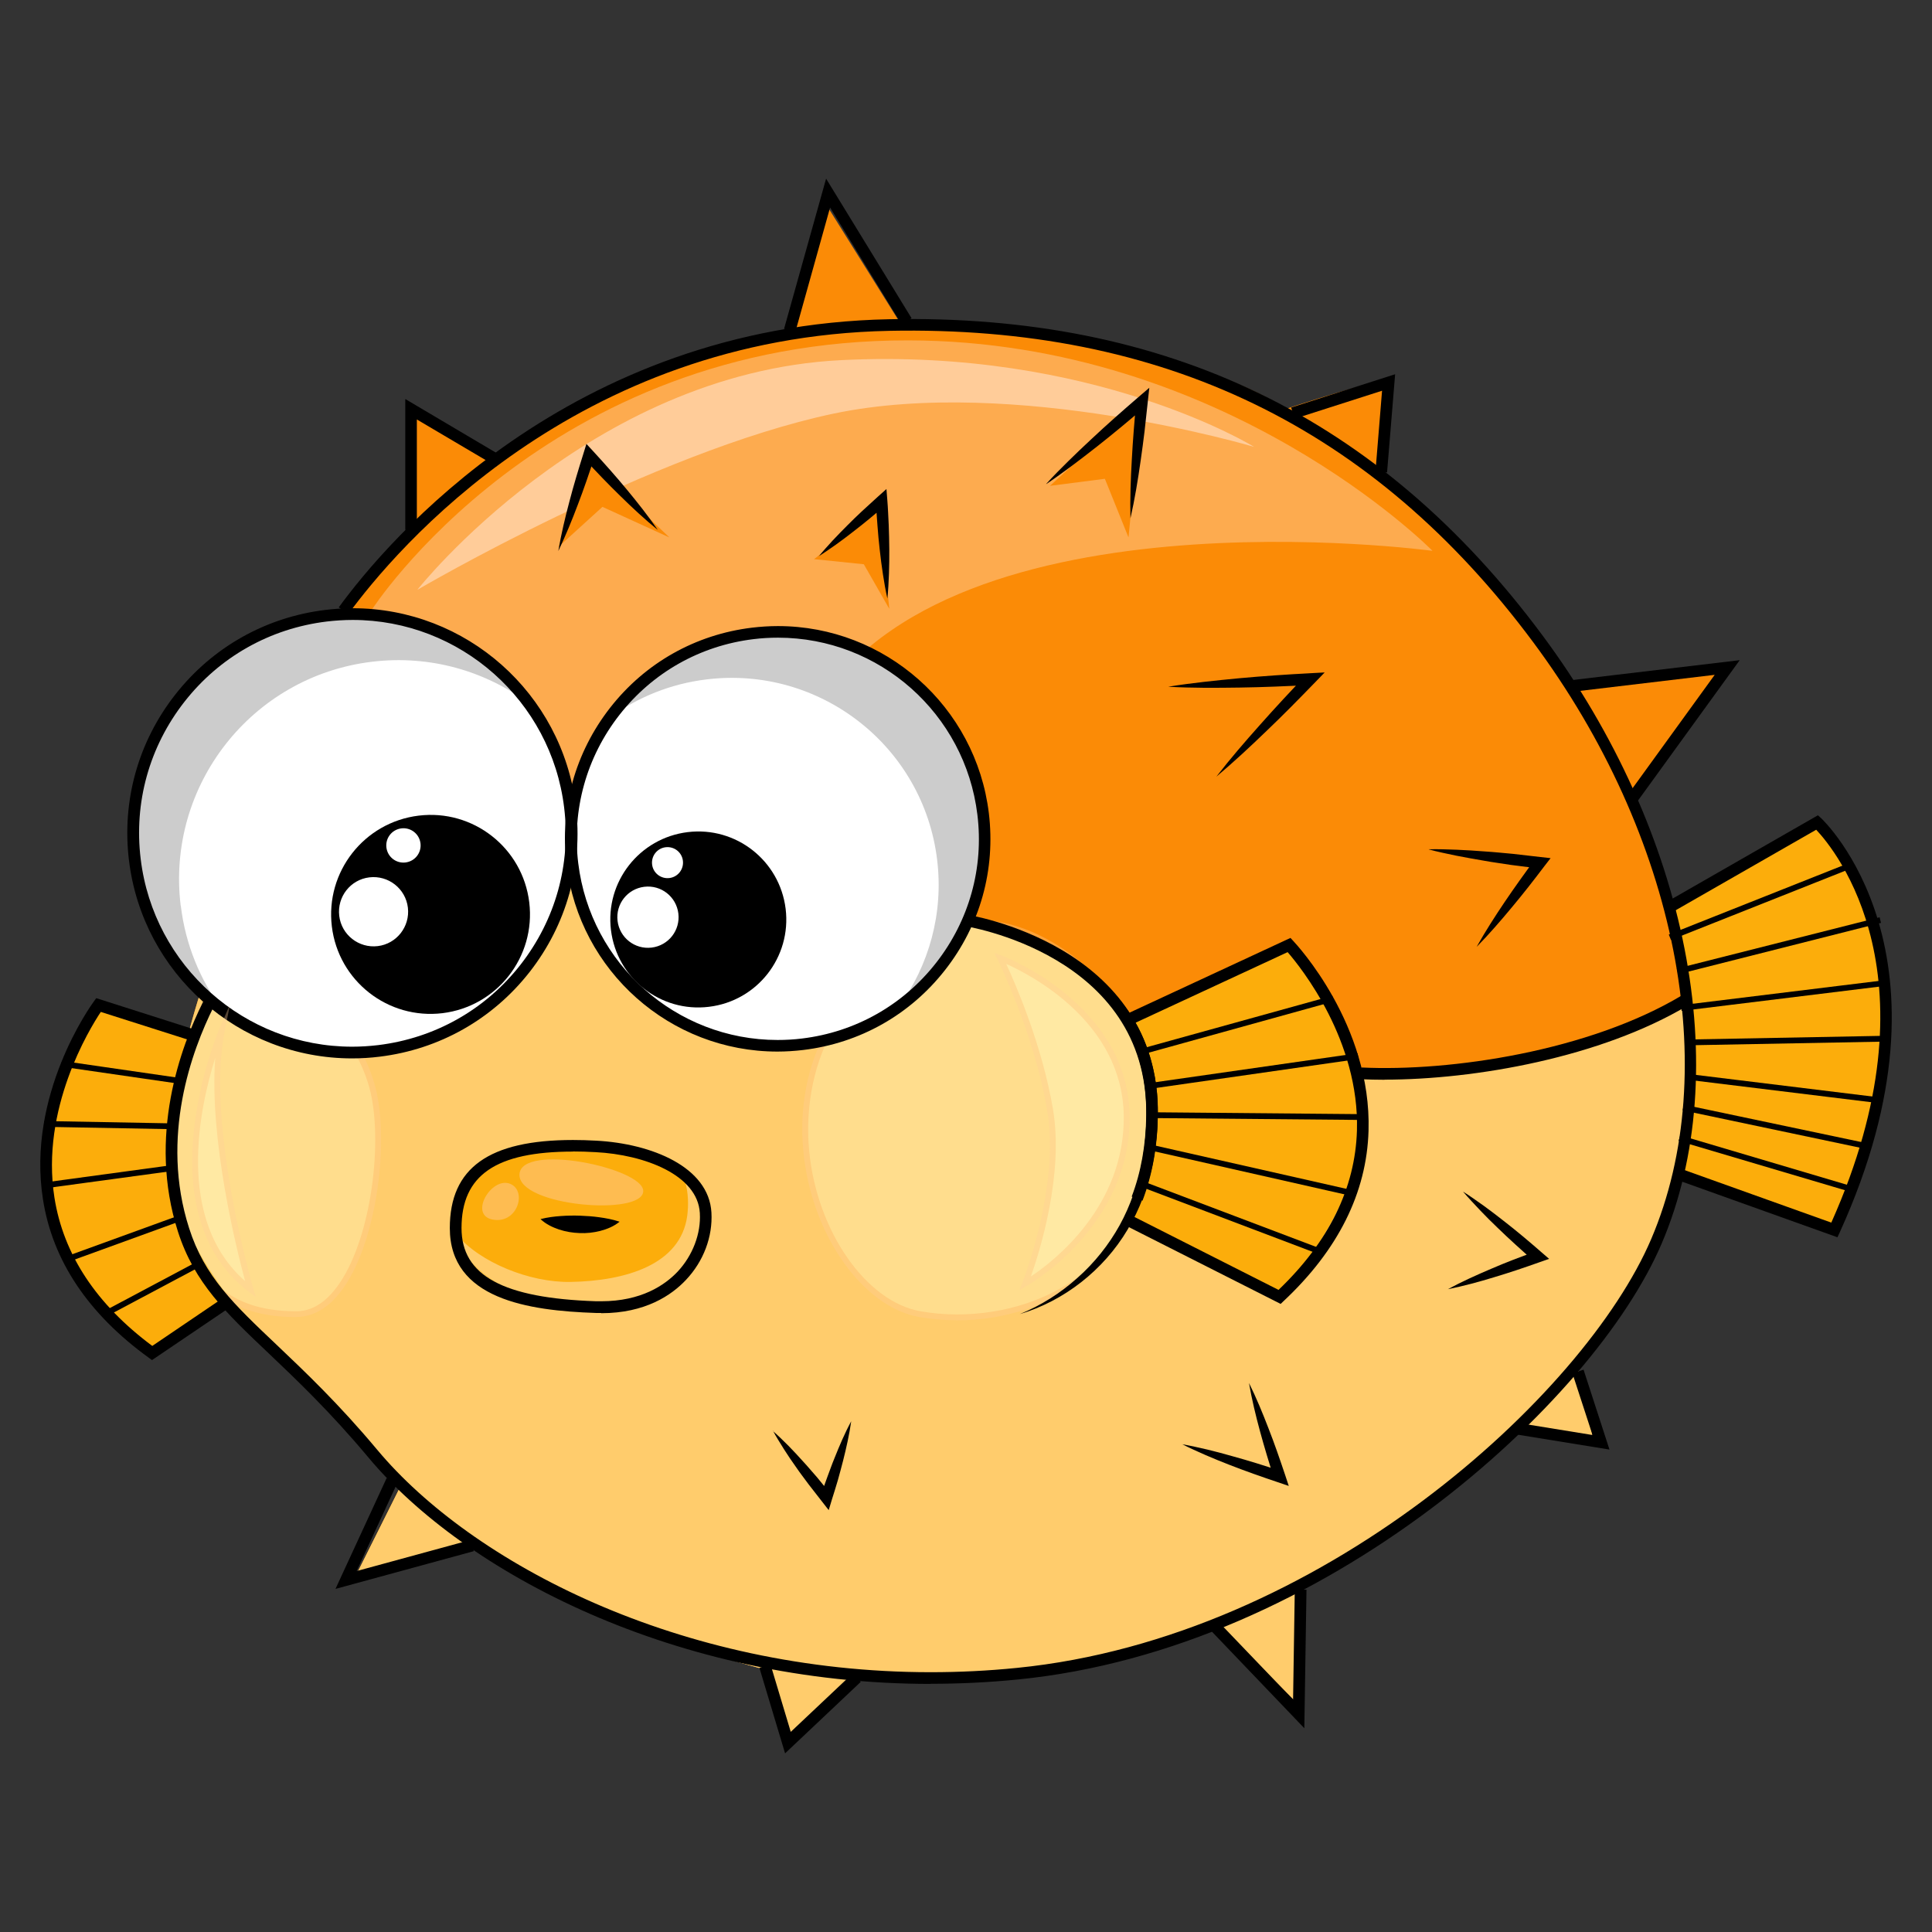 <?xml version="1.0" encoding="UTF-8"?><svg xmlns="http://www.w3.org/2000/svg" viewBox="0 0 170 170"><rect x="0" y="0" width="170" height="170" fill="#333333" stroke="none"/><defs><style>.cls-1{fill:#fff;}.cls-2{isolation:isolate;}.cls-3{fill:#ffc;}.cls-4{opacity:.34;}.cls-5,.cls-6{fill:#ffcc6c;}.cls-7,.cls-8{fill:#fc9;}.cls-9{fill:#fb8b06;}.cls-10{fill:none;}.cls-11{fill:#ccc;}.cls-6,.cls-12{mix-blend-mode:multiply;}.cls-13{fill:#fcad0b;}.cls-8{opacity:.5;}</style></defs><g class="cls-2"><g id="_圖層_2"><g id="_遊玩方式"><g><rect class="cls-10" width="170" height="170"/><g><path class="cls-13" d="M146.93,79.66l12.96-7.3s6.9,8.87,6.23,16.83c-.67,7.97-4.71,19.02-4.71,19.02l-13.69-5.11-.79-23.45Z"/><path class="cls-13" d="M17.15,91.56l-8.49-3.13s-6.32,9.35-3.97,18.45c2.36,9.09,8.7,12.17,8.7,12.17l6.62-4.6-2.86-22.89Z"/><path class="cls-9" d="M21.19,77.93c2.36-8.08,7.91-22.89,10.77-26.6,2.86-3.7,4.38-4.88,4.38-4.88,0,0-.67-9.09,.34-9.6,1.01-.51,6.73,3.54,6.73,3.54,0,0,15.32-10.27,26.26-11.11l3.03-11.28,6.73,10.77s7.74-.5,18.85,1.85c11.11,2.36,14.81,5.38,14.81,5.38,0,0,9.09-3.03,9.09-2.36s-.84,8.08-.84,8.08c0,0,13.13,11.45,17.17,18.85l13.3-1.68-8.08,11.11s6.06,14.31,5.22,24.91c-.84,10.61-4.71,19.19-10.27,24.91l1.52,6.9-6.9-.84s-9.26,8.92-18.85,13.97l-.34,9.93-6.9-6.9s-15.15,6.23-31.65,4.54l-6.23,5.89-1.85-6.4s-17.34-4.38-25.92-10.94l-10.43,3.03,4.38-8.75s-19.19-16.16-20.37-26.43c-1.18-10.27,6.06-25.92,6.06-25.92Z"/><path class="cls-8" d="M32.69,53.69s15.26-23.79,47.24-23.74c27.94,.05,46.12,18.52,46.12,18.52,0,0-43.95-5.98-54.88,14.98-16.49,31.64-38.49-9.76-38.49-9.76Z"/><path class="cls-7" d="M36.73,51.89s15.04-19.08,37.26-20.2c22.22-1.12,36.36,7.63,36.36,7.63,0,0-21.1-6.28-37.03-2.92-15.94,3.37-36.58,15.49-36.58,15.49Z"/><polygon class="cls-9" points="71.63 49.2 77.36 44.71 78.25 53.57 76.01 49.65 71.63 49.2"/><g class="cls-12"><path class="cls-9" d="M138.52,60.59c-1.82-3.33-5.48-7.49-8.96-11.05,5.01,9.7,13.49,28.74,12.21,44.37-1.8,21.99-26.48,48.48-64.64,48.93-19.46,.23-33.19-5.85-41.98-11.86l-4.02,8.05,10.43-3.03c8.59,6.56,25.92,10.94,25.92,10.94l1.85,6.4,6.23-5.89c16.5,1.69,31.65-4.54,31.65-4.54l6.9,6.9,.34-9.93c9.6-5.05,18.85-13.97,18.85-13.97l6.9,.84-1.52-6.9c5.56-5.72,9.43-14.31,10.27-24.91,.84-10.61-5.22-24.91-5.22-24.91l8.08-11.11-13.3,1.68Z"/></g><path class="cls-5" d="M148.71,88.09c-4.71,2.47-10.76,4.48-17.26,5.6-6.51,1.12-27.38,3.59-31.87-4.04-4.49-7.63-14.59-8.53-20.87-9.88,0,0-23.68-3.7-43.2-5.05-3.7-.25-8.16-.7-13.01-.97-.5,1.51-.94,2.92-1.3,4.17,0,0-7.24,15.65-6.06,25.92,1.18,10.27,20.37,26.43,20.37,26.43l-4.38,8.75,10.43-3.03c8.59,6.56,25.92,10.94,25.92,10.94l1.85,6.4,6.23-5.89c16.5,1.69,31.65-4.54,31.65-4.54l6.9,6.9,.34-9.93c9.6-5.05,18.85-13.97,18.85-13.97l6.9,.84-1.52-6.9c5.56-5.72,9.43-14.31,10.27-24.91,.17-2.17,.05-4.5-.25-6.84Z"/><g class="cls-4"><path class="cls-3" d="M19.68,86.51s-5.72,8.08-4.54,17.34c1.18,9.26,5.22,11.78,10.94,11.78s8.08-12.62,6.9-19.02c-1.18-6.4-8.08-12.79-13.3-10.1Z"/><path class="cls-7" d="M26.07,115.89c-6.78,0-10.12-3.59-11.19-12.01-1.18-9.25,4.53-17.43,4.59-17.52l.04-.05,.05-.03c.85-.44,1.77-.66,2.74-.66,4.66,0,9.87,5.21,10.93,10.94,.94,5.1-.33,13.6-3.45,17.34-1.09,1.31-2.34,1.98-3.71,1.98Zm-6.22-29.18c-.48,.7-5.57,8.43-4.47,17.11,1.03,8.1,4.23,11.56,10.69,11.56,1.21,0,2.32-.6,3.31-1.8,3.02-3.63,4.26-11.93,3.34-16.92-1-5.41-6.06-10.52-10.42-10.52-.87,0-1.69,.19-2.45,.58Z"/></g><g class="cls-4"><path class="cls-3" d="M83.81,81.63c5.56-2.19,17.67,4.38,17.51,17.68-.17,13.3-11.78,17.84-20.36,16.33-10.05-1.77-17.64-25.92,2.86-34Z"/><path class="cls-7" d="M84.19,116.17c-1.12,0-2.22-.09-3.29-.28-4.99-.88-9.47-7.24-10.2-14.47-.9-8.97,3.96-16.46,13.01-20.02,.73-.29,1.56-.43,2.49-.43,3.3,0,7.16,1.83,10.08,4.79,2.46,2.49,5.38,6.87,5.29,13.56-.15,11.59-9.11,16.86-17.38,16.86Zm2.01-34.7c-.86,0-1.63,.14-2.3,.4-12.72,5.01-13.11,15.3-12.69,19.49,.7,7.02,5,13.17,9.78,14.02,1.03,.18,2.11,.28,3.2,.28,8.29,0,16.73-5.06,16.87-16.35,.08-6.52-2.75-10.77-5.14-13.2-2.82-2.86-6.54-4.64-9.71-4.64Z"/></g><path class="cls-6" d="M89.03,116.14s6.96-2.69,10.1-8.53l13.24,6.73,4.71-5.61s-2.24,6.96-4.94,8.75l-11-4.27s-3.59,3.14-12.12,2.92Z"/><path class="cls-13" d="M40.1,108.06c-.06-3.87,2.64-7.32,11.05-7.24,8.42,.08,11.02,4.12,10.43,8.42-.59,4.29-5.39,5.72-10.27,5.81-4.88,.09-11.17-3.2-11.22-6.98Z"/><path class="cls-6" d="M60.31,104.06c.25,.93,.29,1.92,.16,2.93-.59,4.29-5.39,5.72-10.27,5.81-3.61,.06-7.97-1.72-10.03-4.18,.63,3.54,6.52,6.5,11.16,6.42,4.88-.08,9.68-1.51,10.27-5.81,.26-1.88-.1-3.7-1.28-5.17Z"/><path class="cls-13" d="M99.58,89.76l13.92-6.34s7.46,8.92,6.45,16.27c-1.01,7.35-7.35,14.42-7.35,14.42l-13.47-6.68s2.64-4.77,2.53-8.75c-.11-3.99-2.08-8.92-2.08-8.92Z"/><path class="cls-6" d="M149.02,93.42c0-.09,0-.17,0-.26,0-.51,0-1.02-.02-1.54,0-.05,0-.09,0-.15-.05-1.11-.15-2.25-.29-3.38-2.04,1.07-4.34,2.05-6.81,2.91,0,.98-.05,1.96-.13,2.92-1.8,21.99-26.48,48.48-64.64,48.93-19.46,.23-33.19-5.85-41.98-11.86l-4.02,8.05,10.43-3.03c8.59,6.56,25.92,10.94,25.92,10.94l1.85,6.4,6.23-5.89c16.5,1.69,31.65-4.54,31.65-4.54l6.9,6.9,.34-9.93c9.6-5.05,18.85-13.97,18.85-13.97l6.9,.84-1.52-6.9c5.56-5.72,9.43-14.31,10.27-24.91,.04-.5,.06-1,.07-1.51Z"/><path class="cls-1" d="M86.5,71.61c1.22,9.98-5.89,19.06-15.88,20.27-9.98,1.22-19.06-5.89-20.27-15.88-1.22-9.98,5.89-19.06,15.87-20.27,9.98-1.22,19.06,5.89,20.27,15.87Z"/><path class="cls-11" d="M86.5,71.61c-1.21-9.98-10.29-17.09-20.27-15.87-5.22,.64-9.66,3.43-12.53,7.37,2.42-1.76,5.31-2.95,8.49-3.33,9.98-1.21,19.06,5.89,20.27,15.87,.58,4.76-.74,9.31-3.35,12.91,5.18-3.76,8.21-10.14,7.39-16.94Z"/><path class="cls-1" d="M50.15,71c1.29,10.57-6.24,20.19-16.81,21.47-10.58,1.29-20.19-6.24-21.48-16.81-1.29-10.57,6.24-20.19,16.81-21.47,10.57-1.29,20.19,6.24,21.48,16.81Z"/><path class="cls-11" d="M15.9,79.7c-1.29-10.57,6.24-20.19,16.82-21.47,5.1-.62,9.98,.81,13.8,3.65-3.99-5.4-10.7-8.56-17.84-7.69-10.57,1.28-18.1,10.9-16.81,21.47,.66,5.47,3.56,10.12,7.67,13.17-1.92-2.59-3.22-5.7-3.63-9.13Z"/><path d="M30.98,93.13c-9.98,0-18.42-7.48-19.63-17.41-.64-5.25,.8-10.43,4.07-14.6,3.26-4.16,7.95-6.81,13.2-7.45,.8-.1,1.61-.15,2.42-.15,9.98,0,18.42,7.48,19.63,17.41,.64,5.25-.81,10.43-4.07,14.6-3.26,4.16-7.95,6.81-13.2,7.45-.8,.1-1.62,.15-2.42,.15Zm.05-38.58c-.76,0-1.53,.05-2.29,.14-4.98,.61-9.42,3.11-12.51,7.06-3.09,3.95-4.46,8.86-3.85,13.84,1.14,9.41,9.15,16.51,18.61,16.51,.76,0,1.53-.05,2.29-.14,4.98-.61,9.42-3.11,12.51-7.06,3.09-3.95,4.46-8.86,3.85-13.84-1.14-9.41-9.15-16.51-18.61-16.51Z"/><path d="M69.13,79.97c.52,4.25-2.5,8.11-6.75,8.62-4.24,.52-8.1-2.5-8.62-6.75-.52-4.24,2.5-8.1,6.75-8.62,4.25-.52,8.1,2.51,8.62,6.75Z"/><path class="cls-1" d="M59.69,80.38c.18,1.48-.87,2.82-2.35,3-1.48,.18-2.82-.87-3-2.35-.18-1.48,.87-2.82,2.35-3,1.48-.18,2.82,.87,3,2.35Z"/><path class="cls-1" d="M60.09,75.74c.09,.75-.44,1.43-1.19,1.52-.75,.09-1.43-.44-1.52-1.19-.09-.75,.44-1.43,1.19-1.52,.75-.09,1.43,.44,1.52,1.19Z"/><path d="M46.57,79.4c.58,4.8-2.83,9.16-7.63,9.75-4.8,.58-9.16-2.83-9.74-7.63-.58-4.8,2.83-9.16,7.63-9.75,4.8-.59,9.16,2.83,9.74,7.63Z"/><path class="cls-1" d="M35.89,79.86c.2,1.67-.99,3.19-2.65,3.39-1.67,.2-3.19-.99-3.39-2.66-.2-1.67,.98-3.19,2.65-3.39,1.67-.2,3.19,.99,3.39,2.66Z"/><path class="cls-1" d="M37,74.21c.1,.83-.49,1.58-1.32,1.68-.83,.1-1.58-.49-1.68-1.32-.1-.83,.49-1.58,1.32-1.68,.83-.1,1.58,.49,1.68,1.32Z"/><path d="M68.41,92.53c-9.44,0-17.42-7.07-18.56-16.46-.61-4.96,.76-9.86,3.84-13.8,3.08-3.94,7.51-6.44,12.48-7.04,.76-.09,1.53-.14,2.28-.14,9.44,0,17.42,7.08,18.56,16.46,.6,4.96-.76,9.86-3.85,13.8-3.08,3.94-7.51,6.44-12.48,7.04-.76,.09-1.53,.14-2.28,.14Zm.05-36.42c-.72,0-1.44,.04-2.16,.13-4.69,.57-8.88,2.94-11.79,6.66-2.91,3.72-4.2,8.36-3.63,13.05,1.08,8.87,8.62,15.56,17.54,15.56,.72,0,1.44-.04,2.16-.13,4.69-.57,8.88-2.94,11.79-6.66,2.91-3.72,4.21-8.36,3.63-13.05-1.08-8.87-8.62-15.56-17.54-15.56Z"/><path d="M47.56,107.27c.64-.16,1.22-.23,1.8-.27,.57-.04,1.13-.05,1.69-.03,.56,.02,1.12,.06,1.69,.14,.57,.08,1.15,.18,1.78,.39-.52,.42-1.1,.65-1.7,.81-.6,.15-1.21,.22-1.82,.19-.61-.02-1.21-.12-1.8-.31-.58-.2-1.15-.46-1.64-.92Z"/><path d="M52.9,115.53h0c-.16,0-.32,0-.48,0-5.98-.2-12.84-1.23-12.84-7.47,0-5.29,3.44-7.75,10.84-7.75,.65,0,1.33,.02,2.05,.06,4.87,.26,9.9,2.31,10.13,6.32,.12,2.13-.69,4.29-2.24,5.93-1.26,1.34-3.57,2.93-7.46,2.93Zm-2.48-14.2c-6.78,0-9.81,2.07-9.81,6.73,0,4.18,3.65,6.17,11.85,6.44,.15,0,.3,0,.44,0,3.53,0,5.6-1.42,6.72-2.6,1.33-1.42,2.07-3.35,1.96-5.17-.2-3.36-4.89-5.13-9.17-5.35-.69-.04-1.36-.06-1.99-.06Z"/><path d="M84.82,80.96c1.01,.11,2.01,.31,2.99,.57,.98,.26,1.96,.57,2.91,.95,1.9,.76,3.72,1.76,5.34,3.05,1.62,1.29,3.01,2.9,4.01,4.74,1,1.84,1.56,3.91,1.75,5.98,.09,1.04,.07,2.07,.01,3.11-.07,1.03-.2,2.06-.4,3.07-.43,2.03-1.15,4.01-2.22,5.78-2.12,3.56-5.59,6.27-9.48,7.42,1.88-.76,3.6-1.86,5.08-3.19,1.5-1.33,2.75-2.9,3.71-4.63,1.91-3.47,2.57-7.55,2.29-11.47-.16-1.96-.68-3.88-1.59-5.62-.89-1.75-2.17-3.28-3.66-4.58-1.5-1.29-3.21-2.36-5.03-3.21-1.81-.87-3.73-1.52-5.7-1.97Z"/><path d="M100.54,105.65l-.96-.36c.82-2.15,1.25-4.56,1.28-7.17,.17-14.2-15.95-16.63-16.11-16.66l.14-1.01c.17,.02,17.17,2.59,16.99,17.68-.03,2.73-.49,5.26-1.35,7.52Z"/><path d="M81.91,148.17c-22.5,0-41.06-9.83-49.49-19.92-3.36-4.02-6.35-6.86-8.75-9.14-3.81-3.61-6.56-6.22-8.01-10.73-2.69-8.38,.24-16.28,2.22-20.25l.92,.46c-1.91,3.82-4.74,11.44-2.16,19.48,1.36,4.26,3.9,6.66,7.74,10.3,2.42,2.3,5.43,5.15,8.83,9.22,8.28,9.9,26.53,19.55,48.69,19.55,2.48,0,5.02-.12,7.59-.38,26.69-2.66,49.94-24,55.8-37.73,6.35-14.88,2.28-35.49-10.38-52.52-14.06-18.92-32.58-27.88-56.64-27.4-27.68,.55-43.45,19.22-47.63,24.93l-.83-.6c4.24-5.81,20.28-24.79,48.43-25.35,24.42-.49,43.22,8.61,57.48,27.81,12.86,17.32,16.98,38.33,10.49,53.53-5.96,13.96-29.56,35.66-56.64,38.35-2.6,.26-5.16,.38-7.68,.38Z"/><polygon points="36.68 46.62 35.66 46.62 35.66 35.11 43.84 39.95 43.32 40.83 36.68 36.91 36.68 46.62"/><polygon points="69.98 29.22 68.99 28.94 72.69 15.72 80.21 28 79.33 28.54 73.04 18.26 69.98 29.22"/><polygon points="122.05 41.57 121.03 41.49 121.61 34.38 113.93 36.84 113.61 35.86 122.76 32.93 122.05 41.57"/><polygon points="143.98 70.65 143.15 70.05 150.88 59.38 138.46 60.86 138.34 59.84 153.08 58.09 143.98 70.65"/><path d="M161.68,108.87l-14.08-5.04,.35-.97,13.19,4.72c9.62-21.54,.38-32.76-1.33-34.57l-12.81,7.34-.51-.89,13.47-7.72,.28,.25c.13,.12,12.77,11.98,1.64,36.45l-.2,.43Z"/><polygon points="29.52 139.81 34.02 130.06 34.96 130.49 31.38 138.24 41.42 135.5 41.69 136.49 29.52 139.81"/><polygon points="69.08 154.28 66.82 146.75 67.8 146.46 69.58 152.39 75.04 147.24 75.74 147.99 69.08 154.28"/><polygon points="114.77 152.07 106.33 143.25 107.07 142.55 113.78 149.55 113.93 139.86 114.96 139.88 114.77 152.07"/><polygon points="141.62 127.55 133.55 126.24 133.72 125.23 140.13 126.27 138.36 120.84 139.34 120.52 141.62 127.55"/><path d="M112.68,114.73l-13.62-6.89,.46-.91,12.98,6.57c4.43-4.24,6.75-8.96,6.9-14.03,.23-7.9-4.91-14.32-6.1-15.69l-13.79,6.4-.43-.93,14.47-6.72,.25,.27c.28,.3,6.9,7.39,6.62,16.7-.16,5.45-2.68,10.5-7.49,15l-.26,.25Z"/><path d="M121.83,95.01c-.73,0-1.43-.02-2.1-.05l.05-1.03c7.87,.38,20.07-1.45,28.24-6.36l.53,.88c-7.66,4.59-18.74,6.55-26.72,6.55Z"/><polygon class="cls-9" points="49.13 48.13 52 40.72 58.9 47.29 53.01 44.6 49.13 48.13"/><path d="M49.13,48.47c.25-1.47,.59-2.9,.97-4.33,.37-1.43,.8-2.84,1.24-4.24l.26-.84,.6,.65c1.01,1.1,2,2.21,2.95,3.36,.95,1.15,1.88,2.32,2.73,3.56-1.17-.95-2.26-1.97-3.32-3.01-1.07-1.04-2.1-2.12-3.11-3.21l.86-.19c-.46,1.4-.93,2.79-1.46,4.17-.52,1.38-1.08,2.75-1.72,4.09Z"/><path d="M72.03,48.97c.39-.48,.81-.94,1.23-1.4,.43-.45,.85-.9,1.29-1.33,.87-.88,1.78-1.71,2.7-2.54l.75-.67,.08,1.02c.06,.71,.08,1.43,.12,2.14,.03,.72,.04,1.44,.05,2.15,0,.72,0,1.44-.03,2.16-.03,.72-.06,1.44-.14,2.16-.16-.71-.28-1.42-.39-2.13-.11-.71-.2-1.42-.28-2.14-.08-.71-.15-1.43-.2-2.14-.05-.71-.11-1.43-.14-2.15l.84,.35c-.93,.81-1.88,1.6-2.86,2.35-.48,.38-.98,.75-1.48,1.11-.51,.36-1.01,.71-1.54,1.04Z"/><polygon class="cls-9" points="92.39 42.75 100.47 35.34 99.3 47.29 97.22 42.13 92.39 42.75"/><path d="M92.06,42.58c.62-.69,1.28-1.35,1.94-2,.66-.65,1.33-1.29,2.01-1.92,1.35-1.27,2.74-2.49,4.14-3.7l.98-.84-.14,1.28c-.1,.86-.18,1.71-.28,2.56-.11,.85-.21,1.71-.34,2.56-.24,1.7-.52,3.4-.9,5.09-.04-1.73,.02-3.45,.12-5.17,.04-.86,.11-1.72,.17-2.57,.06-.86,.15-1.71,.22-2.57l.84,.44c-1.4,1.21-2.82,2.39-4.28,3.54-.73,.57-1.46,1.14-2.2,1.69-.75,.55-1.49,1.1-2.27,1.62Z"/><path d="M102.83,60.42c1.03-.17,2.07-.3,3.1-.42,1.04-.11,2.07-.23,3.11-.32,2.07-.19,4.15-.33,6.22-.44l1.3-.07-.91,.94c-1.38,1.42-2.77,2.84-4.21,4.21-1.43,1.38-2.88,2.73-4.41,4.02,1.22-1.58,2.52-3.08,3.84-4.56,1.32-1.49,2.67-2.94,4.04-4.37l.4,.86c-2.08,.11-4.15,.2-6.23,.23-1.04,.02-2.08,.02-3.12,.02-1.04-.01-2.08-.03-3.13-.09Z"/><path d="M125.72,74.73c.83-.02,1.65,.01,2.47,.04,.82,.04,1.64,.08,2.46,.15,.82,.05,1.64,.14,2.45,.21l2.44,.28,.9,.1-.55,.71c-.47,.61-.93,1.23-1.41,1.83-.48,.6-.96,1.21-1.46,1.8-.99,1.19-2,2.36-3.09,3.47,.76-1.36,1.6-2.66,2.46-3.94,.43-.65,.88-1.27,1.32-1.9,.44-.63,.91-1.25,1.36-1.87l.35,.81-2.44-.31c-.81-.13-1.62-.23-2.43-.38-.81-.13-1.62-.29-2.42-.44-.81-.17-1.61-.33-2.41-.55Z"/><path d="M67.99,125.9c.48,.42,.93,.86,1.38,1.31,.44,.45,.87,.91,1.29,1.38,.43,.46,.83,.95,1.25,1.42l1.19,1.46-.88,.16c.19-.56,.37-1.12,.58-1.67,.21-.55,.4-1.11,.63-1.66,.44-1.1,.9-2.19,1.47-3.24-.17,1.19-.43,2.34-.72,3.49-.14,.58-.31,1.14-.46,1.71-.16,.57-.35,1.13-.52,1.69l-.28,.93-.6-.77-1.16-1.49c-.37-.51-.76-1-1.11-1.52-.37-.51-.72-1.04-1.06-1.57-.33-.54-.68-1.07-.97-1.63Z"/><path d="M104.01,127.08c.75,.13,1.49,.3,2.23,.47,.73,.18,1.47,.37,2.19,.58,1.46,.4,2.89,.85,4.33,1.33l-.65,.64c-.44-1.38-.86-2.76-1.24-4.16-.38-1.4-.72-2.81-.97-4.25,.65,1.31,1.2,2.65,1.72,4,.53,1.35,1,2.72,1.46,4.09l.32,.97-.97-.33c-1.43-.48-2.85-.98-4.26-1.53-.7-.27-1.4-.56-2.1-.86-.69-.31-1.39-.61-2.06-.96Z"/><path d="M128.75,104.86c.62,.39,1.21,.82,1.81,1.24,.59,.43,1.17,.87,1.74,1.32,1.15,.89,2.26,1.83,3.35,2.78l.66,.57-.83,.29c-1.32,.47-2.65,.92-3.99,1.32-1.34,.41-2.7,.78-4.09,1.06,1.25-.68,2.53-1.25,3.82-1.8,1.29-.56,2.6-1.05,3.92-1.54l-.16,.87c-1.09-.96-2.17-1.93-3.21-2.94-.53-.5-1.04-1.02-1.54-1.54-.5-.53-1-1.06-1.48-1.62Z"/><polygon points="148.45 91.98 148.44 91.47 165.95 91.14 165.96 91.65 148.45 91.98"/><polygon points="147.97 88.95 147.91 88.45 165.75 86.26 165.81 86.76 147.97 88.95"/><rect x="147.32" y="82.97" width="18.41" height=".51" transform="translate(-15.63 40.93) rotate(-14.2)"/><rect x="146.32" y="79.02" width="17.38" height=".51" transform="translate(-18.31 62.77) rotate(-21.65)"/><rect x="156.61" y="87.46" width=".51" height="16.62" transform="translate(42.75 239.84) rotate(-83.02)"/><polygon points="164.05 101.07 148.06 97.7 148.16 97.2 164.15 100.57 164.05 101.07"/><polygon points="163.02 104.93 147.7 100.39 147.85 99.9 163.16 104.44 163.02 104.93"/><path d="M120.34,98.55c-.33,0-18.26-.16-19.02-.17v-.51c.19,0,18.69,.17,19.02,.17v.51Z"/><rect x="100.88" y="94" width="18.71" height=".51" transform="translate(-12.25 16.58) rotate(-8.15)"/><rect x="99.98" y="89.96" width="17.64" height=".51" transform="translate(-20.14 32.34) rotate(-15.49)"/><rect x="109.98" y="93.86" width=".51" height="18.29" transform="translate(-14.56 187.79) rotate(-77.25)"/><polygon points="116.37 110.48 100.38 104.42 100.56 103.94 116.56 110 116.37 110.48"/><path d="M13.38,119.68l-.29-.21c-5.33-3.86-8.47-8.55-9.31-13.94-1.45-9.2,4.23-17.07,4.47-17.4l.22-.3,8.78,2.8-.31,.98-8.07-2.57c-1.01,1.52-5.31,8.54-4.08,16.34,.79,5.01,3.69,9.39,8.61,13.05l6.27-4.25,.57,.85-6.87,4.65Z"/><path d="M3.75,104.59l-.07-.51c.19-.02,6.26-.85,11.47-1.56l.07,.51c-5.2,.71-11.28,1.53-11.47,1.56Z"/><rect x="9.16" y="93.44" width=".51" height="11.09" transform="translate(-89.72 106.58) rotate(-88.94)"/><rect x="10.43" y="89.03" width=".51" height="10.66" transform="translate(-84.23 91.4) rotate(-81.75)"/><rect x="5.42" y="108.8" width="10.6" height=".51" transform="translate(-36.59 10.21) rotate(-19.97)"/><rect x="8.51" y="113.23" width="9.45" height=".51" transform="translate(-51.74 19.51) rotate(-28.01)"/><g class="cls-4"><path class="cls-3" d="M88.02,84.32s10.94,4.04,11.11,13.8c.17,9.76-8.92,14.81-8.92,14.81,0,0,3.37-8.42,2.19-15.32-1.18-6.9-4.38-13.3-4.38-13.3Z"/><path class="cls-7" d="M89.7,113.51l.27-.67c.03-.08,3.33-8.43,2.17-15.18-1.16-6.78-4.32-13.16-4.35-13.23l-.29-.58,.61,.22c.11,.04,11.11,4.21,11.28,14.04,.17,9.8-8.96,14.99-9.05,15.04l-.63,.35Zm-1.16-28.69c.82,1.77,3.15,7.12,4.11,12.76,.98,5.73-1.17,12.56-1.94,14.74,2.03-1.35,8.3-6.19,8.17-14.19-.14-8.15-8.05-12.29-10.33-13.31Z"/></g><g class="cls-4"><path class="cls-3" d="M19.51,90.72s-6.73,15.65,2.53,22.72c0,0-4.21-14.31-2.53-22.72Z"/><path class="cls-7" d="M22.5,114.12l-.62-.47c-9.31-7.11-2.67-22.87-2.61-23.03l.97-2.25-.48,2.4c-1.65,8.26,2.48,22.46,2.52,22.6l.22,.75Zm-3.56-21.04c-1.39,4.42-3.52,14.24,2.63,19.65-.75-2.79-3.17-12.45-2.63-19.65Z"/></g><path class="cls-8" d="M56.6,104.8c0-2.03-10.77-4.27-10.89-1.46-.11,2.81,10.89,3.7,10.89,1.46Z"/><path class="cls-8" d="M45.09,104.27c-1.66-1.05-3.93,2.58-1.79,3.03,2.13,.45,3.03-2.25,1.79-3.03Z"/></g></g></g></g></g></svg>